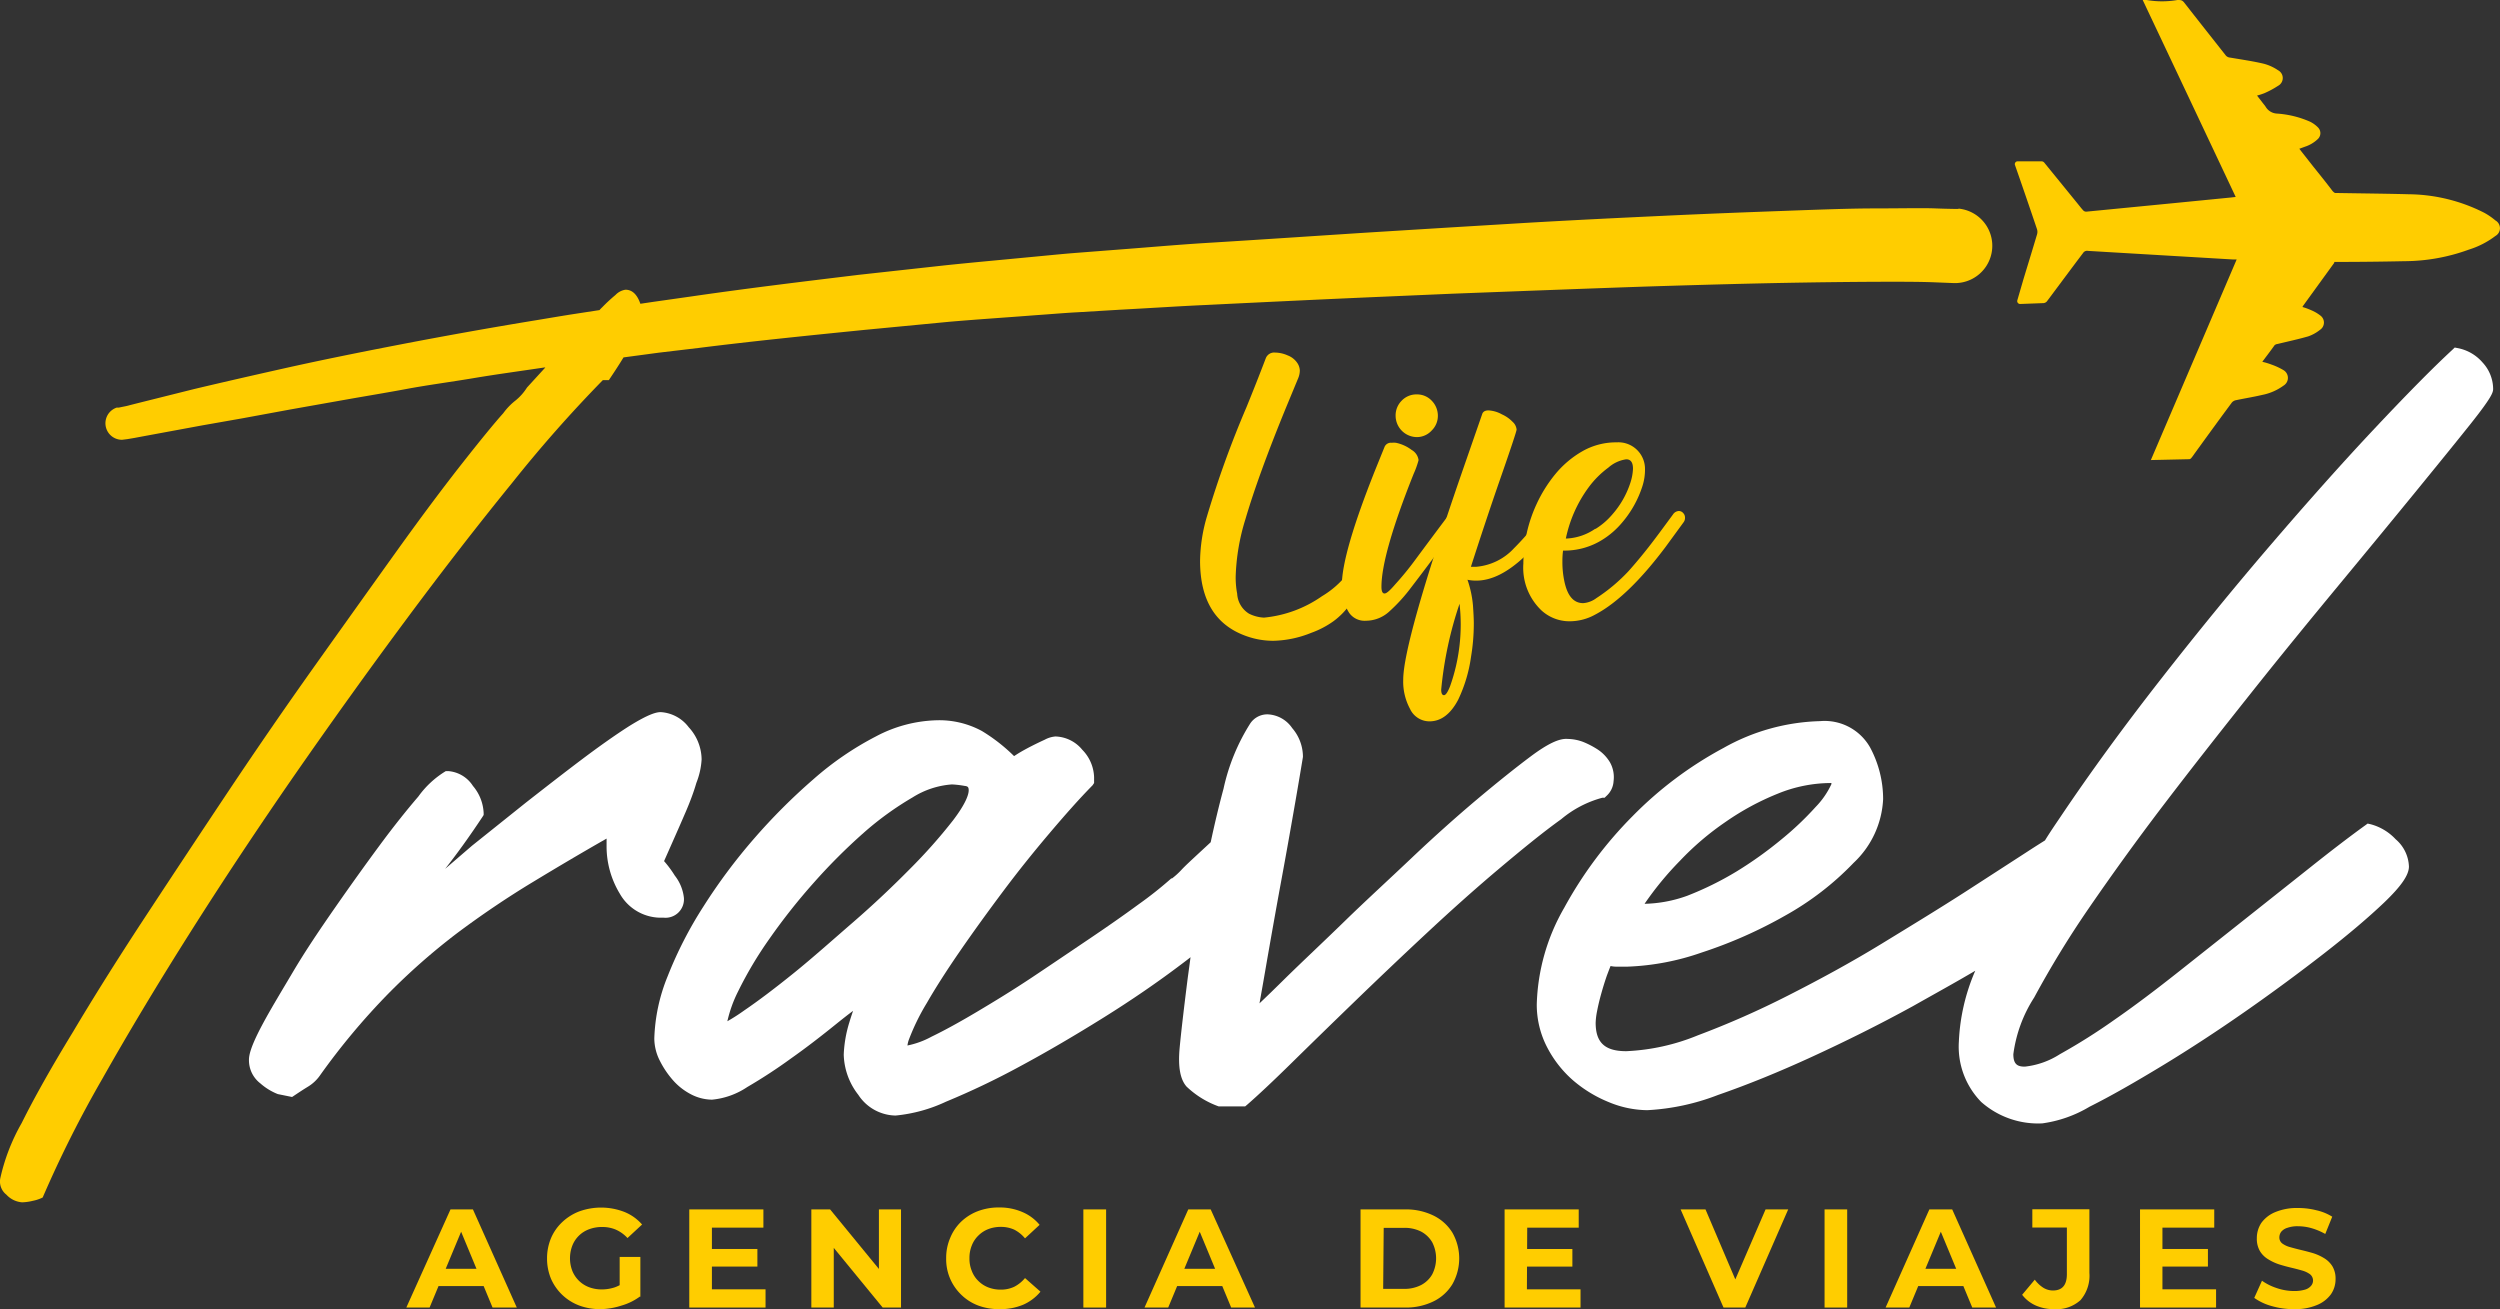 <svg xmlns="http://www.w3.org/2000/svg" viewBox="0 0 233.07 122.05"><rect x="0" y="0" width="233.07" height="122.05" fill="#333333" stroke="none"/><defs><style>.cls-1{fill:#ffcd00;}.cls-2{fill:#fff;}</style></defs><g id="Capa_2" data-name="Capa 2"><g id="Capa_1-2" data-name="Capa 1"><path class="cls-1" d="M190.46,28.26a.47.47,0,0,0,.41-.22c1.11-1.48,2.23-3,3.33-4.45a.44.44,0,0,1,.46-.2l13.52.8.34,0-8,18.7,3.59-.08a.29.29,0,0,0,.18-.11,4.61,4.61,0,0,0,.28-.38c1.16-1.6,2.32-3.2,3.5-4.79a.67.67,0,0,1,.38-.22c.81-.17,1.63-.3,2.44-.49a5,5,0,0,0,2-.87.84.84,0,0,0,0-1.44A6.17,6.17,0,0,0,211.8,34a6.67,6.67,0,0,0-.89-.27c.39-.53.76-1,1.14-1.54a.48.48,0,0,1,.27-.12c1-.24,1.93-.44,2.87-.71a3.72,3.72,0,0,0,1.1-.61.81.81,0,0,0,.05-1.32,3.75,3.75,0,0,0-.87-.51,6.07,6.07,0,0,0-.82-.3l.07-.12,2.9-4v-.08q3.27,0,6.55-.07a17.69,17.69,0,0,0,6-1.08A8,8,0,0,0,232.64,22a.83.83,0,0,0,0-1.45,6.12,6.12,0,0,0-1.07-.73,15.86,15.86,0,0,0-7-1.71c-2.3-.06-4.6-.08-6.89-.12a.84.84,0,0,1-.25-.22c-.58-.77-1.19-1.52-1.79-2.27l-1.28-1.63.49-.18a3.17,3.17,0,0,0,1.25-.74.75.75,0,0,0,0-1.07,2.65,2.65,0,0,0-.75-.54,9.17,9.17,0,0,0-3.05-.75,1.3,1.3,0,0,1-1.08-.64,2.35,2.35,0,0,0-.19-.25l-.61-.79a6.83,6.83,0,0,0,.68-.22A8.54,8.54,0,0,0,212.38,8a.82.82,0,0,0,0-1.45,4.38,4.38,0,0,0-1.3-.6c-1-.24-2.11-.4-3.17-.58a.58.58,0,0,1-.42-.22c-1.29-1.64-2.59-3.28-3.87-4.92C203.43,0,203.3,0,203,0a8.44,8.44,0,0,1-2.88,0,2.36,2.36,0,0,0-.36,0c2.9,6.13,5.78,12.23,8.67,18.36l-.42.05-5.48.54-8,.78a.38.38,0,0,1-.29-.09c-.2-.21-.37-.44-.55-.66l-3.1-3.81a.36.36,0,0,0-.23-.13l-2.27,0a.26.26,0,0,0-.24.34c.37,1.05,1.48,4.27,2.06,6a.83.83,0,0,1,0,.47c-.41,1.37-.83,2.75-1.25,4.12L188.07,28a.27.27,0,0,0,.26.34Z"></path><path class="cls-2" d="M63.76,83.71a4.07,4.07,0,0,0-.85-2.08,10.22,10.22,0,0,0-1-1.35l.81-1.83c.4-.9.8-1.81,1.2-2.74s.75-1.85,1-2.72a7,7,0,0,0,.49-2.19,4.49,4.49,0,0,0-1.2-3,3.53,3.53,0,0,0-2.61-1.41c-.4,0-1.11.16-3,1.34-1.31.84-2.79,1.89-4.41,3.11s-3.35,2.57-5.18,4l-5,4L41.5,81c1.09-1.38,2.26-3,3.49-4.86l.1-.16v-.19a4.18,4.18,0,0,0-1-2.52,3,3,0,0,0-2.28-1.38h-.13l-.12,0A8.68,8.68,0,0,0,39,74.26c-1.1,1.28-2.33,2.82-3.65,4.61s-2.69,3.7-4.13,5.77-2.74,4-3.89,5.94-2.14,3.57-2.9,5c-1.09,2.05-1.22,2.82-1.22,3.23A2.72,2.72,0,0,0,24.27,101a5.5,5.5,0,0,0,1.63,1l1.33.27.21-.14c.42-.28.81-.54,1.22-.79a3.75,3.75,0,0,0,1.22-1.15,64,64,0,0,1,6.2-7.43A60.14,60.14,0,0,1,42.61,87c2.26-1.69,4.66-3.32,7.15-4.82,2.16-1.31,4.44-2.66,6.79-4v.79a8.5,8.5,0,0,0,1.23,4.34,4.4,4.4,0,0,0,4.06,2.24A1.72,1.72,0,0,0,63.76,83.71Z"></path><path class="cls-2" d="M149.6,74.37l.15-.15a2,2,0,0,0,.68-1.39,2.84,2.84,0,0,0-.33-1.75,3.73,3.73,0,0,0-1.14-1.2,8,8,0,0,0-1.36-.71,4.27,4.27,0,0,0-1.44-.28c-.78-.07-1.86.44-3.43,1.61-1.42,1.06-3.12,2.42-5,4s-4,3.47-6.13,5.49-4.3,4-6.26,5.91-3.89,3.71-5.52,5.31c-.91.9-1.71,1.68-2.4,2.33q.32-1.77.72-4.11c.43-2.45.88-5,1.34-7.49s.89-4.93,1.25-7,.61-3.58.74-4.37V70.5a4.11,4.11,0,0,0-1-2.62,2.92,2.92,0,0,0-2.23-1.28,1.91,1.91,0,0,0-1.69.86,18.77,18.77,0,0,0-2.48,6.06c-.43,1.59-.83,3.27-1.2,5h0l-1.35,1.25c-.5.47-1,.92-1.4,1.35a6.84,6.84,0,0,1-.85.77l-.07,0a36,36,0,0,1-3.08,2.44c-1.36,1-2.91,2.08-4.6,3.22S98,89.93,96.2,91.13s-3.56,2.27-5.14,3.21-3,1.72-4.22,2.31a8,8,0,0,1-2.24.82,2.42,2.42,0,0,1,.12-.51,20.58,20.58,0,0,1,1.69-3.46c.84-1.46,1.9-3.11,3.15-4.92s2.6-3.67,4-5.54,2.85-3.67,4.3-5.38,2.76-3.19,4-4.45L102,73v-.54a3.82,3.82,0,0,0-1.1-2.56,3.36,3.36,0,0,0-2.5-1.24,2.51,2.51,0,0,0-1,.3c-.37.17-.79.37-1.26.61s-.92.49-1.29.72l-.31.2a16.17,16.17,0,0,0-3-2.34,8.33,8.33,0,0,0-4.23-1,12.74,12.74,0,0,0-5.64,1.5,28.83,28.83,0,0,0-5.84,4,55.3,55.3,0,0,0-5.52,5.52,52.42,52.42,0,0,0-4.73,6.34A37.11,37.11,0,0,0,62.25,91,16.63,16.63,0,0,0,61,96.81a4.62,4.62,0,0,0,.51,2.07,8.53,8.53,0,0,0,1.18,1.77A5.77,5.77,0,0,0,64.38,102a4.35,4.35,0,0,0,2,.52,7.09,7.09,0,0,0,3.29-1.18,48.1,48.1,0,0,0,4.07-2.66c1.42-1,2.84-2.1,4.2-3.2.56-.45,1.09-.87,1.59-1.24-.12.35-.24.71-.35,1.08a11.7,11.7,0,0,0-.52,3,6.34,6.34,0,0,0,1.36,3.75A4.23,4.23,0,0,0,83.49,104a14.23,14.23,0,0,0,4.7-1.29,72,72,0,0,0,6.91-3.3c2.51-1.35,5.12-2.88,7.78-4.54s5.1-3.34,7.29-5c.28-.21.56-.42.82-.63-.09.71-.19,1.41-.28,2.09-.36,2.88-.61,5-.74,6.43-.15,1.72.06,2.87.65,3.54a8.48,8.48,0,0,0,3,1.85l.12,0h2.34l.18-.15c1-.87,2.4-2.18,4.15-3.9s3.72-3.64,5.85-5.7,4.39-4.21,6.74-6.4,4.59-4.19,6.74-6,4.08-3.39,5.81-4.63a10,10,0,0,1,3.84-2Zm-59.29-.69c0,.33-.19,1.13-1.46,2.8a49.73,49.73,0,0,1-4,4.51c-1.61,1.63-3.4,3.33-5.33,5S75.76,89.3,74,90.72s-3.28,2.57-4.63,3.49a17.46,17.46,0,0,1-1.56,1,12.08,12.08,0,0,1,1-2.78,36,36,0,0,1,2.93-4.92,56.83,56.83,0,0,1,4.12-5.21,53.89,53.89,0,0,1,4.66-4.66,28.84,28.84,0,0,1,4.56-3.3,7.92,7.92,0,0,1,3.67-1.21,9.16,9.16,0,0,1,1.19.14C90.23,73.3,90.31,73.39,90.31,73.68Z"></path><path class="cls-2" d="M231.45,33.8a4.06,4.06,0,0,0-2.29-1.34l-.31-.06-.23.22c-1.86,1.72-4.3,4.2-7.28,7.37s-6.2,6.79-9.6,10.75-6.85,8.18-10.29,12.58-6.58,8.7-9.36,12.84c-.5.74-1,1.47-1.44,2.19-.38.24-.91.57-1.66,1.06l-5.75,3.72c-2.33,1.5-5,3.13-7.83,4.86s-5.83,3.36-8.75,4.84a82.12,82.12,0,0,1-8.37,3.69A19.78,19.78,0,0,1,151.61,98c-2,0-2.85-.81-2.85-2.65a6.45,6.45,0,0,1,.13-1.07c.1-.52.23-1.07.39-1.64s.33-1.13.53-1.7c.12-.32.23-.61.34-.88a2.6,2.6,0,0,0,.56.06h1a23.43,23.43,0,0,0,6.94-1.32,42.15,42.15,0,0,0,7.76-3.43,27.05,27.05,0,0,0,6.4-4.93,8.7,8.7,0,0,0,2.75-5.94,10.19,10.19,0,0,0-1.21-4.81,4.87,4.87,0,0,0-4.67-2.46,19.32,19.32,0,0,0-9,2.5,35.16,35.16,0,0,0-8.49,6.37,37.76,37.76,0,0,0-6.36,8.53,19,19,0,0,0-2.56,9,8.61,8.61,0,0,0,1,4.07,10.44,10.44,0,0,0,2.43,3.06,12.06,12.06,0,0,0,3.31,2,9.57,9.57,0,0,0,3.55.74,21.24,21.24,0,0,0,6.61-1.42c2.69-.93,5.63-2.12,8.74-3.55s6.28-3,9.43-4.73c2-1.13,4-2.23,5.81-3.3a18.59,18.59,0,0,0-1.53,6.62,7.37,7.37,0,0,0,2.08,5.61,8,8,0,0,0,5.7,2,11.65,11.65,0,0,0,4.4-1.55c2-1,4.23-2.28,6.74-3.8s5.13-3.23,7.78-5.08,5.12-3.68,7.37-5.43,4.12-3.34,5.56-4.71c1.61-1.54,2.33-2.58,2.33-3.38a3.51,3.51,0,0,0-1.24-2.54A4.92,4.92,0,0,0,221,76.84l-.27-.06-.23.17c-1.47,1.06-3.18,2.37-5.09,3.89l-6,4.76-6.31,5c-2.11,1.67-4.12,3.19-6,4.49a55.48,55.48,0,0,1-5.06,3.19,7.53,7.53,0,0,1-3.27,1.16c-.66,0-1.07-.19-1.07-1.16A12.81,12.81,0,0,1,189.64,93a91.67,91.67,0,0,1,5-8.19c2.06-3,4.46-6.35,7.13-9.85s5.43-7,8.18-10.46,5.51-6.83,8.19-10.07,5.06-6.13,7.15-8.69,3.78-4.64,5.07-6.26c1.91-2.41,2.07-2.88,2.07-3.22A3.65,3.65,0,0,0,231.45,33.8ZM153.32,84.26l0,0a29.39,29.39,0,0,1,3.29-4,26.09,26.09,0,0,1,4.27-3.64,24.48,24.48,0,0,1,4.84-2.62,13.2,13.2,0,0,1,4.93-1h.09a.62.62,0,0,0,0,.1,7.68,7.68,0,0,1-1.47,2.13,28.54,28.54,0,0,1-3.16,3,36.33,36.33,0,0,1-4.19,3,29.56,29.56,0,0,1-4.62,2.28A12.39,12.39,0,0,1,153.32,84.26Z"></path><path class="cls-1" d="M182.56,19.48c-.08,0-.81,0-2.11-.05s-3.19,0-5.57,0-5.26.11-8.55.23-7,.26-11.06.45-8.42.4-13.05.67l-7.12.43-7.43.46c-5,.32-10.25.68-15.54,1-2.65.17-5.33.41-8,.61l-4,.31c-1.35.11-2.7.25-4,.37-2.69.26-5.39.5-8.06.78l-8,.88c-5.28.64-10.48,1.27-15.5,2l-3.73.53-1.14.17c-.3-.87-.76-1.31-1.39-1.31a1.61,1.61,0,0,0-.93.49,15.51,15.51,0,0,0-1.24,1.15,3.07,3.07,0,0,0-.25.26l-2.28.35c-1.17.18-2.33.38-3.48.57-4.58.75-8.9,1.53-12.89,2.3s-7.62,1.51-10.83,2.23-6,1.36-8.31,1.91l-5.28,1.32-.71.18a5.31,5.31,0,0,1-.55.13l-.49.1-.19,0a1.54,1.54,0,0,0,.5,3l.49-.06.65-.11.91-.17,5.41-1L22.59,39l4.5-.83,5.13-.91c1.8-.32,3.71-.63,5.69-1s4.06-.64,6.2-1,4.36-.66,6.64-1h.09l-1.71,1.87a4.91,4.91,0,0,1-1.06,1.2,5.93,5.93,0,0,0-1.15,1.19Q45.68,39.9,43,43.31t-6.1,8.18Q33.47,56.28,29.4,62T21.31,73.74q-4,6-7.79,11.77T6.8,96.21q-3,4.91-4.78,8.49a18.38,18.38,0,0,0-2,5.18,1.56,1.56,0,0,0,.58,1.5,2.2,2.2,0,0,0,1.46.71,4.66,4.66,0,0,0,1-.14,3.64,3.64,0,0,0,.92-.31,106.42,106.42,0,0,1,5.58-11.1q3.62-6.41,8.18-13.62t9.77-14.73q5.22-7.51,10.35-14.42T47.76,45a125.14,125.14,0,0,1,8.44-9.56l.56,0c.39-.58.89-1.33,1.37-2.12l3.28-.44,3.71-.44c5-.63,10.16-1.15,15.42-1.68L88.48,30c2.66-.23,5.33-.4,8-.61,1.34-.09,2.67-.21,4-.28l4-.24c2.67-.14,5.32-.32,8-.44,5.3-.26,10.51-.51,15.54-.73l7.42-.32,7.1-.27c4.62-.17,9-.34,13-.46s7.71-.22,11-.28,6.11-.09,8.44-.1,4.16,0,5.37.05l1.76.07a3.48,3.48,0,0,0,.49-6.94Z"></path><path class="cls-1" d="M37.88,121.9,42,112.75h2.09l4.09,9.15H45.92l-3.35-8.08h.84l-3.36,8.08Zm2-2,.56-1.61h4.71l.57,1.61Z"></path><path class="cls-1" d="M56,122.05a5.58,5.58,0,0,1-2-.34,4.65,4.65,0,0,1-2.63-2.49,4.91,4.91,0,0,1-.37-1.9,4.86,4.86,0,0,1,.37-1.89,4.42,4.42,0,0,1,1.05-1.5,4.79,4.79,0,0,1,1.6-1,6,6,0,0,1,4.2.06,4.32,4.32,0,0,1,1.64,1.17l-1.36,1.26a3.3,3.3,0,0,0-1.08-.78,3.21,3.21,0,0,0-1.28-.25,3.4,3.4,0,0,0-1.22.21,2.66,2.66,0,0,0-1.56,1.52,3.27,3.27,0,0,0-.22,1.19,3.22,3.22,0,0,0,.22,1.18A2.71,2.71,0,0,0,54.91,120a3.32,3.32,0,0,0,1.2.21,3.85,3.85,0,0,0,1.22-.2,3.71,3.71,0,0,0,1.16-.69l1.2,1.53a5.39,5.39,0,0,1-1.73.86A6.73,6.73,0,0,1,56,122.05Zm1.77-1.43v-3.44h1.93v3.71Z"></path><path class="cls-1" d="M66.37,120.2h5v1.7H64.26v-9.15h6.91v1.7h-4.8Zm-.16-3.76h4.4v1.64h-4.4Z"></path><path class="cls-1" d="M75.64,121.9v-9.15h1.75l5.4,6.59h-.85v-6.59H84v9.15H82.29l-5.4-6.59h.84v6.59Z"></path><path class="cls-1" d="M93.19,122.05a5.55,5.55,0,0,1-2-.34,4.56,4.56,0,0,1-1.57-1,4.58,4.58,0,0,1-1.41-3.4,4.69,4.69,0,0,1,.37-1.89,4.42,4.42,0,0,1,1-1.5,4.65,4.65,0,0,1,1.57-1,5.47,5.47,0,0,1,2-.35,5.29,5.29,0,0,1,2.15.42,4.19,4.19,0,0,1,1.62,1.2l-1.36,1.26a3.2,3.2,0,0,0-1-.81,3,3,0,0,0-1.25-.26,3.22,3.22,0,0,0-1.18.21,2.71,2.71,0,0,0-.92.6,2.6,2.6,0,0,0-.61.92,3.07,3.07,0,0,0-.22,1.19,3,3,0,0,0,.22,1.19,2.55,2.55,0,0,0,.61.93,2.71,2.71,0,0,0,.92.6,3.22,3.22,0,0,0,1.18.21,2.89,2.89,0,0,0,1.25-.27,3.2,3.2,0,0,0,1-.81L97,120.42a4.34,4.34,0,0,1-1.62,1.22A5.51,5.51,0,0,1,93.19,122.05Z"></path><path class="cls-1" d="M101,121.9v-9.15h2.12v9.15Z"></path><path class="cls-1" d="M106.7,121.9l4.08-9.15h2.09L117,121.9h-2.22l-3.35-8.08h.84l-3.36,8.08Zm2-2,.56-1.61H114l.57,1.61Z"></path><path class="cls-1" d="M126.84,121.9v-9.15H131a5.82,5.82,0,0,1,2.63.57,4.27,4.27,0,0,1,1.77,1.59,4.86,4.86,0,0,1,0,4.82,4.23,4.23,0,0,1-1.77,1.6,5.82,5.82,0,0,1-2.63.57Zm2.11-1.74h1.94a3.41,3.41,0,0,0,1.58-.35,2.55,2.55,0,0,0,1.05-1,3.27,3.27,0,0,0,0-3,2.62,2.62,0,0,0-1.05-1,3.41,3.41,0,0,0-1.58-.34H129Z"></path><path class="cls-1" d="M142.35,120.2h5v1.7h-7.08v-9.15h6.91v1.7h-4.8Zm-.16-3.76h4.4v1.64h-4.4Z"></path><path class="cls-1" d="M160.68,121.9l-4-9.15H159l3.45,8.1h-1.35l3.5-8.1h2.11l-4,9.15Z"></path><path class="cls-1" d="M170.1,121.9v-9.15h2.11v9.15Z"></path><path class="cls-1" d="M175.79,121.9l4.08-9.15H182l4.09,9.15h-2.22l-3.35-8.08h.84L178,121.9Zm2-2,.56-1.61h4.71l.57,1.61Z"></path><path class="cls-1" d="M191.5,122.05a4.18,4.18,0,0,1-1.71-.34,3.27,3.27,0,0,1-1.27-1l1.18-1.41a2.91,2.91,0,0,0,.79.75,1.71,1.71,0,0,0,.9.26c.87,0,1.3-.51,1.3-1.52v-4.35h-3.22v-1.7h5.32v5.93a3.48,3.48,0,0,1-.83,2.54A3.33,3.33,0,0,1,191.5,122.05Z"></path><path class="cls-1" d="M201.6,120.2h5v1.7h-7.09v-9.15h6.92v1.7H201.6Zm-.16-3.76h4.4v1.64h-4.4Z"></path><path class="cls-1" d="M213.88,122.05a7.3,7.3,0,0,1-2.1-.29,5.09,5.09,0,0,1-1.62-.76l.72-1.6a5.16,5.16,0,0,0,1.39.69,5.05,5.05,0,0,0,1.62.27,3.52,3.52,0,0,0,1-.13,1.15,1.15,0,0,0,.56-.35.75.75,0,0,0-.1-1.09,2.34,2.34,0,0,0-.76-.35c-.31-.09-.66-.18-1-.26s-.75-.19-1.13-.31a4.7,4.7,0,0,1-1-.47,2.24,2.24,0,0,1-.77-.76,2.27,2.27,0,0,1-.29-1.2,2.57,2.57,0,0,1,.42-1.43,3,3,0,0,1,1.28-1,5.23,5.23,0,0,1,2.15-.39,6.88,6.88,0,0,1,1.7.21,4.79,4.79,0,0,1,1.48.6l-.65,1.61a6,6,0,0,0-1.28-.54,4.68,4.68,0,0,0-1.26-.18,2.81,2.81,0,0,0-1,.15,1.18,1.18,0,0,0-.57.37.88.88,0,0,0-.17.53.7.7,0,0,0,.29.57,2.23,2.23,0,0,0,.76.34c.31.09.66.18,1,.26s.76.19,1.13.3a4.68,4.68,0,0,1,1,.46,2.33,2.33,0,0,1,.77.76,2.25,2.25,0,0,1,.29,1.19,2.46,2.46,0,0,1-.43,1.41,3,3,0,0,1-1.29,1A5.22,5.22,0,0,1,213.88,122.05Z"></path><path class="cls-1" d="M118.72,59.74a7.41,7.41,0,0,1-2.45-.41c-2.92-1-4.39-3.34-4.39-7.06a15.3,15.3,0,0,1,.66-4.19A94.48,94.48,0,0,1,116.19,38q.94-2.3,1.82-4.61a.84.84,0,0,1,.88-.52,2.94,2.94,0,0,1,1.15.26,1.9,1.9,0,0,1,.87.66,1.35,1.35,0,0,1,.27.76,1.92,1.92,0,0,1-.14.68l-1.11,2.68q-2.61,6.36-3.82,10.49a19.89,19.89,0,0,0-.91,5.36,8.22,8.22,0,0,0,.14,1.6,2.33,2.33,0,0,0,1.1,1.85,3.47,3.47,0,0,0,1.4.37,11.3,11.3,0,0,0,5.41-2,8.55,8.55,0,0,0,2.3-2,.57.57,0,0,1,.69-.22.53.53,0,0,1,.41.57,3.92,3.92,0,0,1-.67,2.23,6.81,6.81,0,0,1-1.67,1.76A8.51,8.51,0,0,1,122.24,59,9.92,9.92,0,0,1,118.72,59.74Z"></path><path class="cls-1" d="M127.34,57.87a1.76,1.76,0,0,1-1.57-.75,4.41,4.41,0,0,1-.67-2.58q0-2.94,3.13-10.78l.85-2.1a.64.64,0,0,1,.67-.38,1.84,1.84,0,0,1,.39,0,3.66,3.66,0,0,1,1.47.67,1.28,1.28,0,0,1,.64.95,8.32,8.32,0,0,1-.46,1.28q-3,7.52-3,10.53c0,.42.1.62.29.62s.5-.28,1-.86a27.83,27.83,0,0,0,1.81-2.21q2-2.7,3.24-4.34a.69.69,0,0,1,.54-.32.55.55,0,0,1,.41.19.64.64,0,0,1,.17.45.68.68,0,0,1-.15.42c-1.53,2.13-3.13,4.27-4.78,6.42A15.38,15.38,0,0,1,129.53,57,3.23,3.23,0,0,1,127.34,57.87Zm4.77-17.12a2,2,0,0,1-2-2,1.94,1.94,0,0,1,.57-1.4,1.89,1.89,0,0,1,1.4-.58,1.87,1.87,0,0,1,1.39.58,2,2,0,0,1,.58,1.4,1.91,1.91,0,0,1-.58,1.39A1.87,1.87,0,0,1,132.11,40.75Z"></path><path class="cls-1" d="M133.27,67.25a2,2,0,0,1-1.82-1.17,5.35,5.35,0,0,1-.63-2.71q0-3.45,5.36-19l2-5.76c.07-.23.27-.35.59-.35a2.87,2.87,0,0,1,1.25.37,3.17,3.17,0,0,1,1,.7,1.09,1.09,0,0,1,.37.72c0,.13-.52,1.71-1.57,4.72-.93,2.68-1.82,5.37-2.69,8.07l.5,0a5.41,5.41,0,0,0,3.52-1.73A25.32,25.32,0,0,0,143.79,48a.69.69,0,0,1,.54-.32.55.55,0,0,1,.41.19.64.64,0,0,1,.17.45.68.68,0,0,1-.15.42c-.3.42-.65.9-1.07,1.44a14.1,14.1,0,0,1-1.51,1.66q-2.42,2.3-4.56,2.29a3.83,3.83,0,0,1-.81-.08,9.94,9.94,0,0,1,.51,2.37c.05.71.08,1.28.08,1.71a18.83,18.83,0,0,1-.26,3.11,13.57,13.57,0,0,1-1.2,4C135.25,66.55,134.36,67.25,133.27,67.25Zm1.35-2.44q.24,0,.57-.84a17.14,17.14,0,0,0,.88-7.68,35.14,35.14,0,0,0-1.71,8C134.36,64.64,134.45,64.81,134.62,64.81Z"></path><path class="cls-1" d="M155.27,51q-3.53,4.7-6.54,6.29a4.89,4.89,0,0,1-2.37.63,3.87,3.87,0,0,1-2.64-1,5.49,5.49,0,0,1-1.7-4.38A13.28,13.28,0,0,1,143.25,47,12.92,12.92,0,0,1,145,44.2a9.16,9.16,0,0,1,2.52-2.13,6.31,6.31,0,0,1,3.2-.83,2.48,2.48,0,0,1,2.64,2.53,5,5,0,0,1-.23,1.52,9.82,9.82,0,0,1-1.93,3.46,7.69,7.69,0,0,1-1.83,1.58,6.64,6.64,0,0,1-3.65,1,7.46,7.46,0,0,0-.06,1,8.61,8.61,0,0,0,.19,1.9c.29,1.35.87,2,1.75,2a2.35,2.35,0,0,0,1.23-.47,16.19,16.19,0,0,0,3-2.52c.66-.74,1.29-1.5,1.9-2.28s1.24-1.64,2.24-3a.69.69,0,0,1,.55-.32.53.53,0,0,1,.4.19.6.6,0,0,1,.17.45.66.66,0,0,1-.14.42Zm-6.54-1.68A6.55,6.55,0,0,0,150.28,48,8.4,8.4,0,0,0,152,45a4.82,4.82,0,0,0,.24-1.3c0-.59-.21-.88-.63-.88a3.19,3.19,0,0,0-1.66.77,8.67,8.67,0,0,0-1.82,1.81,12.22,12.22,0,0,0-2.15,4.81A5.12,5.12,0,0,0,148.73,49.29Z"></path></g></g></svg>